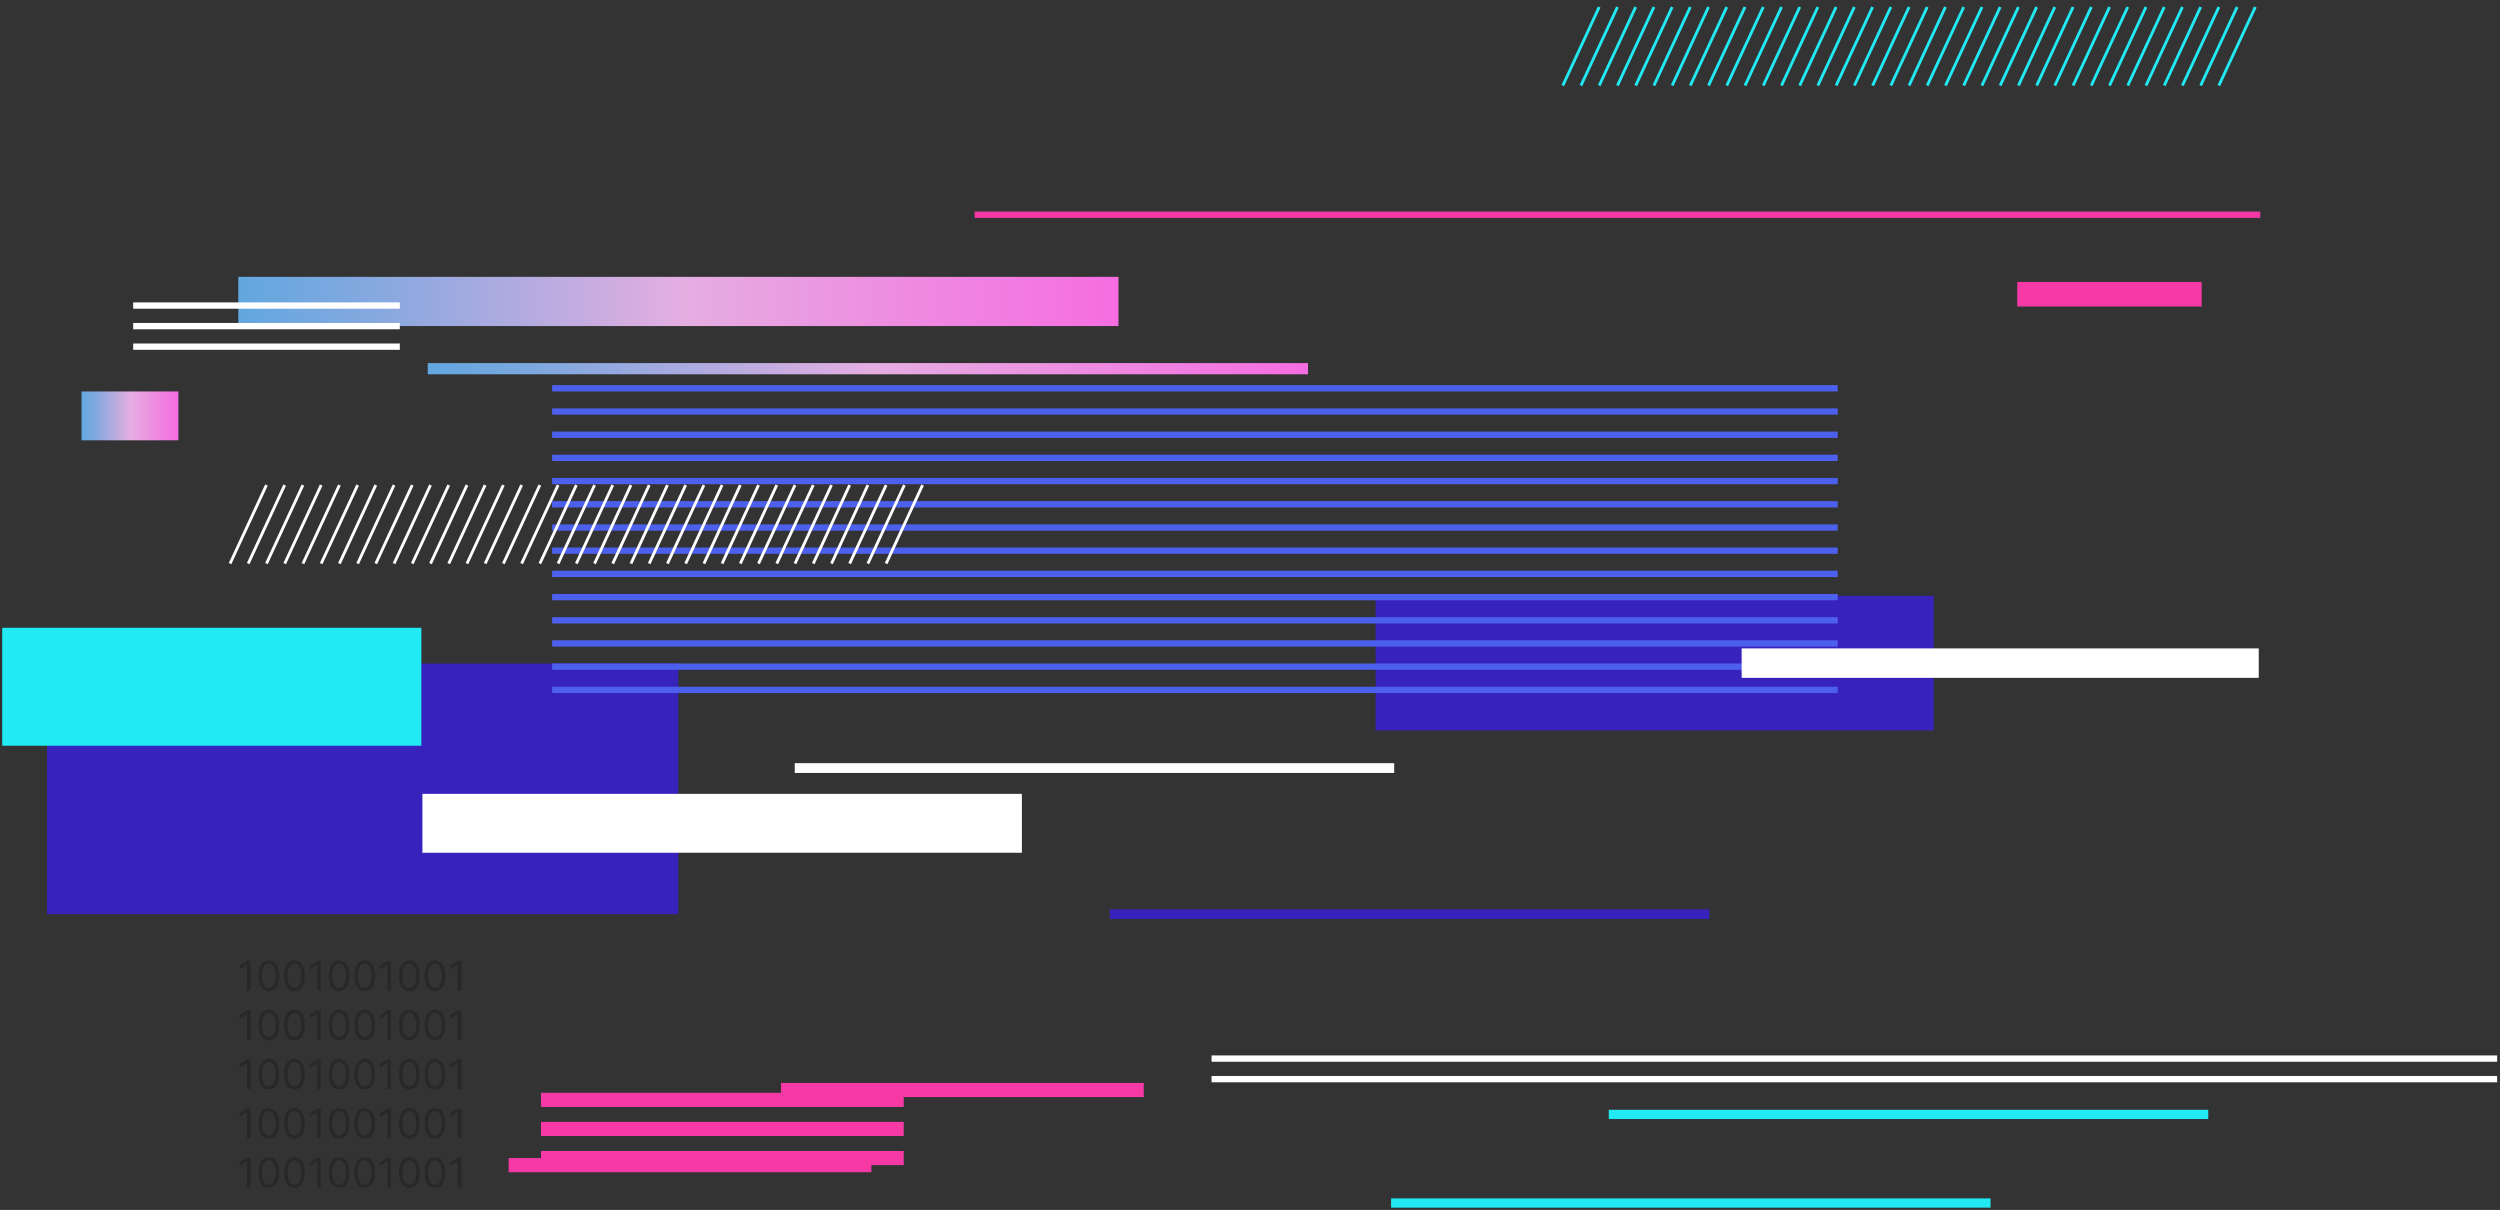 <?xml version="1.0" encoding="UTF-8"?> <svg xmlns="http://www.w3.org/2000/svg" width="281" height="136" viewBox="0 0 281 136" fill="none"><rect x="0" y="0" width="281" height="136" fill="#333333" stroke="none"/><path d="M247.468 31.689H226.738V34.45H247.468V31.689Z" fill="#F739A6"></path><path d="M223.739 134.699H156.359V135.739H223.739V134.699Z" fill="#21EAF4"></path><path d="M248.208 124.74H180.828V125.78H248.208V124.74Z" fill="#21EAF4"></path><path d="M217.351 66.971H154.621V82.101H217.351V66.971Z" fill="#3822BC"></path><path d="M76.241 74.58H5.281V102.75H76.241V74.58Z" fill="#3822BC"></path><path d="M254.051 23.779H109.551V24.489H254.051V23.779Z" fill="#F739A6"></path><path d="M206.559 43.289H62.059V43.999H206.559V43.289Z" fill="#4C60ED"></path><path d="M206.559 45.898H62.059V46.608H206.559V45.898Z" fill="#4C60ED"></path><path d="M206.559 48.51H62.059V49.22H206.559V48.51Z" fill="#4C60ED"></path><path d="M206.559 51.109H62.059V51.819H206.559V51.109Z" fill="#4C60ED"></path><path d="M206.559 53.719H62.059V54.429H206.559V53.719Z" fill="#4C60ED"></path><path d="M206.559 56.328H62.059V57.038H206.559V56.328Z" fill="#4C60ED"></path><path d="M206.559 58.94H62.059V59.65H206.559V58.94Z" fill="#4C60ED"></path><path d="M206.559 61.539H62.059V62.249H206.559V61.539Z" fill="#4C60ED"></path><path d="M206.559 64.148H62.059V64.858H206.559V64.148Z" fill="#4C60ED"></path><path d="M206.559 66.76H62.059V67.47H206.559V66.76Z" fill="#4C60ED"></path><path d="M206.559 69.369H62.059V70.079H206.559V69.369Z" fill="#4C60ED"></path><path d="M206.559 71.969H62.059V72.679H206.559V71.969Z" fill="#4C60ED"></path><path d="M206.559 74.578H62.059V75.288H206.559V74.578Z" fill="#4C60ED"></path><path d="M206.559 77.189H62.059V77.9H206.559V77.189Z" fill="#4C60ED"></path><path d="M280.68 118.631H136.18V119.341H280.68V118.631Z" fill="white"></path><path d="M280.68 120.939H136.18V121.649H280.68V120.939Z" fill="white"></path><path d="M29.949 54.52L25.859 63.349" stroke="white" stroke-width="0.322" stroke-miterlimit="10"></path><path d="M31.998 54.52L27.898 63.349" stroke="white" stroke-width="0.322" stroke-miterlimit="10"></path><path d="M34.049 54.52L29.949 63.349" stroke="white" stroke-width="0.322" stroke-miterlimit="10"></path><path d="M36.1 54.52L32 63.349" stroke="white" stroke-width="0.322" stroke-miterlimit="10"></path><path d="M38.151 54.52L34.051 63.349" stroke="white" stroke-width="0.322" stroke-miterlimit="10"></path><path d="M40.198 54.52L36.098 63.349" stroke="white" stroke-width="0.322" stroke-miterlimit="10"></path><path d="M42.238 54.52L38.148 63.349" stroke="white" stroke-width="0.322" stroke-miterlimit="10"></path><path d="M44.289 54.52L40.199 63.349" stroke="white" stroke-width="0.322" stroke-miterlimit="10"></path><path d="M46.338 54.52L42.238 63.349" stroke="white" stroke-width="0.322" stroke-miterlimit="10"></path><path d="M48.389 54.52L44.289 63.349" stroke="white" stroke-width="0.322" stroke-miterlimit="10"></path><path d="M50.44 54.52L46.34 63.349" stroke="white" stroke-width="0.322" stroke-miterlimit="10"></path><path d="M52.491 54.52L48.391 63.349" stroke="white" stroke-width="0.322" stroke-miterlimit="10"></path><path d="M54.528 54.52L50.438 63.349" stroke="white" stroke-width="0.322" stroke-miterlimit="10"></path><path d="M56.578 54.52L52.488 63.349" stroke="white" stroke-width="0.322" stroke-miterlimit="10"></path><path d="M58.631 54.52L54.531 63.349" stroke="white" stroke-width="0.322" stroke-miterlimit="10"></path><path d="M60.678 54.52L56.578 63.349" stroke="white" stroke-width="0.322" stroke-miterlimit="10"></path><path d="M62.729 54.52L58.629 63.349" stroke="white" stroke-width="0.322" stroke-miterlimit="10"></path><path d="M64.78 54.52L60.68 63.349" stroke="white" stroke-width="0.322" stroke-miterlimit="10"></path><path d="M66.83 54.52L62.73 63.349" stroke="white" stroke-width="0.322" stroke-miterlimit="10"></path><path d="M68.871 54.52L64.781 63.349" stroke="white" stroke-width="0.322" stroke-miterlimit="10"></path><path d="M70.918 54.52L66.828 63.349" stroke="white" stroke-width="0.322" stroke-miterlimit="10"></path><path d="M72.971 54.52L68.871 63.349" stroke="white" stroke-width="0.322" stroke-miterlimit="10"></path><path d="M75.018 54.52L70.918 63.349" stroke="white" stroke-width="0.322" stroke-miterlimit="10"></path><path d="M77.069 54.52L72.969 63.349" stroke="white" stroke-width="0.322" stroke-miterlimit="10"></path><path d="M79.12 54.52L75.019 63.349" stroke="white" stroke-width="0.322" stroke-miterlimit="10"></path><path d="M81.16 54.52L77.07 63.349" stroke="white" stroke-width="0.322" stroke-miterlimit="10"></path><path d="M83.211 54.52L79.121 63.349" stroke="white" stroke-width="0.322" stroke-miterlimit="10"></path><path d="M85.26 54.52L81.16 63.349" stroke="white" stroke-width="0.322" stroke-miterlimit="10"></path><path d="M87.311 54.52L83.211 63.349" stroke="white" stroke-width="0.322" stroke-miterlimit="10"></path><path d="M89.358 54.52L85.258 63.349" stroke="white" stroke-width="0.322" stroke-miterlimit="10"></path><path d="M91.409 54.52L87.309 63.349" stroke="white" stroke-width="0.322" stroke-miterlimit="10"></path><path d="M93.459 54.52L89.359 63.349" stroke="white" stroke-width="0.322" stroke-miterlimit="10"></path><path d="M95.5 54.52L91.41 63.349" stroke="white" stroke-width="0.322" stroke-miterlimit="10"></path><path d="M97.551 54.52L93.461 63.349" stroke="white" stroke-width="0.322" stroke-miterlimit="10"></path><path d="M99.6 54.52L95.5 63.349" stroke="white" stroke-width="0.322" stroke-miterlimit="10"></path><path d="M101.651 54.52L97.551 63.349" stroke="white" stroke-width="0.322" stroke-miterlimit="10"></path><path d="M103.698 54.52L99.598 63.349" stroke="white" stroke-width="0.322" stroke-miterlimit="10"></path><path d="M179.75 0.789L175.66 9.619" stroke="#21EAF4" stroke-width="0.322" stroke-miterlimit="10"></path><path d="M181.799 0.789L177.699 9.619" stroke="#21EAF4" stroke-width="0.322" stroke-miterlimit="10"></path><path d="M183.85 0.789L179.75 9.619" stroke="#21EAF4" stroke-width="0.322" stroke-miterlimit="10"></path><path d="M185.901 0.789L181.801 9.619" stroke="#21EAF4" stroke-width="0.322" stroke-miterlimit="10"></path><path d="M187.952 0.789L183.852 9.619" stroke="#21EAF4" stroke-width="0.322" stroke-miterlimit="10"></path><path d="M189.988 0.789L185.898 9.619" stroke="#21EAF4" stroke-width="0.322" stroke-miterlimit="10"></path><path d="M192.039 0.789L187.949 9.619" stroke="#21EAF4" stroke-width="0.322" stroke-miterlimit="10"></path><path d="M194.088 0.789L189.988 9.619" stroke="#21EAF4" stroke-width="0.322" stroke-miterlimit="10"></path><path d="M196.139 0.789L192.039 9.619" stroke="#21EAF4" stroke-width="0.322" stroke-miterlimit="10"></path><path d="M198.19 0.789L194.09 9.619" stroke="#21EAF4" stroke-width="0.322" stroke-miterlimit="10"></path><path d="M200.241 0.789L196.141 9.619" stroke="#21EAF4" stroke-width="0.322" stroke-miterlimit="10"></path><path d="M202.292 0.789L198.191 9.619" stroke="#21EAF4" stroke-width="0.322" stroke-miterlimit="10"></path><path d="M204.328 0.789L200.238 9.619" stroke="#21EAF4" stroke-width="0.322" stroke-miterlimit="10"></path><path d="M206.379 0.789L202.289 9.619" stroke="#21EAF4" stroke-width="0.322" stroke-miterlimit="10"></path><path d="M208.428 0.789L204.328 9.619" stroke="#21EAF4" stroke-width="0.322" stroke-miterlimit="10"></path><path d="M210.479 0.789L206.379 9.619" stroke="#21EAF4" stroke-width="0.322" stroke-miterlimit="10"></path><path d="M212.53 0.789L208.43 9.619" stroke="#21EAF4" stroke-width="0.322" stroke-miterlimit="10"></path><path d="M214.58 0.789L210.48 9.619" stroke="#21EAF4" stroke-width="0.322" stroke-miterlimit="10"></path><path d="M216.621 0.789L212.531 9.619" stroke="#21EAF4" stroke-width="0.322" stroke-miterlimit="10"></path><path d="M218.668 0.789L214.578 9.619" stroke="#21EAF4" stroke-width="0.322" stroke-miterlimit="10"></path><path d="M220.721 0.789L216.621 9.619" stroke="#21EAF4" stroke-width="0.322" stroke-miterlimit="10"></path><path d="M222.772 0.789L218.672 9.619" stroke="#21EAF4" stroke-width="0.322" stroke-miterlimit="10"></path><path d="M224.819 0.789L220.719 9.619" stroke="#21EAF4" stroke-width="0.322" stroke-miterlimit="10"></path><path d="M226.87 0.789L222.77 9.619" stroke="#21EAF4" stroke-width="0.322" stroke-miterlimit="10"></path><path d="M228.92 0.789L224.82 9.619" stroke="#21EAF4" stroke-width="0.322" stroke-miterlimit="10"></path><path d="M230.961 0.789L226.871 9.619" stroke="#21EAF4" stroke-width="0.322" stroke-miterlimit="10"></path><path d="M233.012 0.789L228.922 9.619" stroke="#21EAF4" stroke-width="0.322" stroke-miterlimit="10"></path><path d="M235.061 0.789L230.961 9.619" stroke="#21EAF4" stroke-width="0.322" stroke-miterlimit="10"></path><path d="M237.112 0.789L233.012 9.619" stroke="#21EAF4" stroke-width="0.322" stroke-miterlimit="10"></path><path d="M239.159 0.789L235.059 9.619" stroke="#21EAF4" stroke-width="0.322" stroke-miterlimit="10"></path><path d="M241.209 0.789L237.109 9.619" stroke="#21EAF4" stroke-width="0.322" stroke-miterlimit="10"></path><path d="M243.26 0.789L239.16 9.619" stroke="#21EAF4" stroke-width="0.322" stroke-miterlimit="10"></path><path d="M245.301 0.789L241.211 9.619" stroke="#21EAF4" stroke-width="0.322" stroke-miterlimit="10"></path><path d="M247.352 0.789L243.262 9.619" stroke="#21EAF4" stroke-width="0.322" stroke-miterlimit="10"></path><path d="M249.401 0.789L245.301 9.619" stroke="#21EAF4" stroke-width="0.322" stroke-miterlimit="10"></path><path d="M251.452 0.789L247.352 9.619" stroke="#21EAF4" stroke-width="0.322" stroke-miterlimit="10"></path><path d="M253.498 0.789L249.398 9.619" stroke="#21EAF4" stroke-width="0.322" stroke-miterlimit="10"></path><path d="M47.36 70.561H0.25V83.821H47.36V70.561Z" fill="#21EAF4"></path><path d="M253.882 72.881H195.762V76.191H253.882V72.881Z" fill="white"></path><path d="M101.578 122.83H60.809V124.42H101.578V122.83Z" fill="#F739A6"></path><path d="M28.161 108.008V111.357H27.755V108.433H27.736L26.918 108.976V108.564L27.755 108.008H28.161ZM30.217 111.403C29.97 111.403 29.76 111.336 29.587 111.202C29.414 111.067 29.281 110.871 29.19 110.615C29.098 110.358 29.052 110.047 29.052 109.683C29.052 109.321 29.098 109.012 29.19 108.755C29.282 108.498 29.415 108.302 29.589 108.167C29.763 108.03 29.972 107.962 30.217 107.962C30.461 107.962 30.67 108.03 30.843 108.167C31.017 108.302 31.15 108.498 31.242 108.755C31.335 109.012 31.381 109.321 31.381 109.683C31.381 110.047 31.335 110.358 31.244 110.615C31.152 110.871 31.02 111.067 30.846 111.202C30.673 111.336 30.463 111.403 30.217 111.403ZM30.217 111.043C30.461 111.043 30.651 110.926 30.786 110.69C30.921 110.455 30.988 110.119 30.988 109.683C30.988 109.393 30.957 109.146 30.895 108.942C30.834 108.738 30.746 108.583 30.63 108.476C30.516 108.369 30.378 108.316 30.217 108.316C29.975 108.316 29.785 108.435 29.649 108.674C29.513 108.911 29.445 109.248 29.445 109.683C29.445 109.973 29.475 110.219 29.536 110.422C29.597 110.625 29.685 110.779 29.8 110.885C29.915 110.991 30.054 111.043 30.217 111.043ZM33.095 111.403C32.849 111.403 32.639 111.336 32.465 111.202C32.292 111.067 32.16 110.871 32.068 110.615C31.976 110.358 31.93 110.047 31.93 109.683C31.93 109.321 31.976 109.012 32.068 108.755C32.161 108.498 32.294 108.302 32.467 108.167C32.641 108.03 32.851 107.962 33.095 107.962C33.339 107.962 33.548 108.03 33.721 108.167C33.896 108.302 34.029 108.498 34.12 108.755C34.213 109.012 34.259 109.321 34.259 109.683C34.259 110.047 34.214 110.358 34.122 110.615C34.03 110.871 33.898 111.067 33.725 111.202C33.551 111.336 33.341 111.403 33.095 111.403ZM33.095 111.043C33.339 111.043 33.529 110.926 33.664 110.69C33.799 110.455 33.867 110.119 33.867 109.683C33.867 109.393 33.836 109.146 33.774 108.942C33.713 108.738 33.624 108.583 33.509 108.476C33.394 108.369 33.256 108.316 33.095 108.316C32.853 108.316 32.664 108.435 32.527 108.674C32.391 108.911 32.323 109.248 32.323 109.683C32.323 109.973 32.353 110.219 32.415 110.422C32.476 110.625 32.563 110.779 32.678 110.885C32.794 110.991 32.932 111.043 33.095 111.043ZM36.058 108.008V111.357H35.653V108.433H35.633L34.815 108.976V108.564L35.653 108.008H36.058ZM38.114 111.403C37.868 111.403 37.658 111.336 37.484 111.202C37.311 111.067 37.178 110.871 37.087 110.615C36.995 110.358 36.95 110.047 36.95 109.683C36.95 109.321 36.995 109.012 37.087 108.755C37.18 108.498 37.313 108.302 37.486 108.167C37.66 108.03 37.87 107.962 38.114 107.962C38.358 107.962 38.567 108.03 38.74 108.167C38.915 108.302 39.048 108.498 39.139 108.755C39.232 109.012 39.278 109.321 39.278 109.683C39.278 110.047 39.233 110.358 39.141 110.615C39.049 110.871 38.917 111.067 38.744 111.202C38.57 111.336 38.36 111.403 38.114 111.403ZM38.114 111.043C38.358 111.043 38.548 110.926 38.683 110.69C38.818 110.455 38.886 110.119 38.886 109.683C38.886 109.393 38.855 109.146 38.793 108.942C38.732 108.738 38.643 108.583 38.528 108.476C38.413 108.369 38.275 108.316 38.114 108.316C37.872 108.316 37.683 108.435 37.547 108.674C37.41 108.911 37.342 109.248 37.342 109.683C37.342 109.973 37.373 110.219 37.434 110.422C37.495 110.625 37.583 110.779 37.697 110.885C37.812 110.991 37.952 111.043 38.114 111.043ZM40.992 111.403C40.746 111.403 40.536 111.336 40.363 111.202C40.189 111.067 40.057 110.871 39.965 110.615C39.874 110.358 39.828 110.047 39.828 109.683C39.828 109.321 39.874 109.012 39.965 108.755C40.058 108.498 40.191 108.302 40.364 108.167C40.539 108.03 40.748 107.962 40.992 107.962C41.236 107.962 41.445 108.03 41.619 108.167C41.793 108.302 41.926 108.498 42.018 108.755C42.11 109.012 42.157 109.321 42.157 109.683C42.157 110.047 42.111 110.358 42.019 110.615C41.928 110.871 41.795 111.067 41.622 111.202C41.449 111.336 41.239 111.403 40.992 111.403ZM40.992 111.043C41.236 111.043 41.426 110.926 41.561 110.69C41.697 110.455 41.764 110.119 41.764 109.683C41.764 109.393 41.733 109.146 41.671 108.942C41.61 108.738 41.522 108.583 41.406 108.476C41.292 108.369 41.154 108.316 40.992 108.316C40.75 108.316 40.561 108.435 40.425 108.674C40.288 108.911 40.22 109.248 40.22 109.683C40.22 109.973 40.251 110.219 40.312 110.422C40.373 110.625 40.461 110.779 40.575 110.885C40.691 110.991 40.83 111.043 40.992 111.043ZM43.956 108.008V111.357H43.55V108.433H43.531L42.713 108.976V108.564L43.55 108.008H43.956ZM46.011 111.403C45.765 111.403 45.555 111.336 45.382 111.202C45.208 111.067 45.076 110.871 44.984 110.615C44.893 110.358 44.847 110.047 44.847 109.683C44.847 109.321 44.893 109.012 44.984 108.755C45.077 108.498 45.21 108.302 45.383 108.167C45.558 108.03 45.767 107.962 46.011 107.962C46.256 107.962 46.464 108.03 46.638 108.167C46.812 108.302 46.945 108.498 47.037 108.755C47.129 109.012 47.176 109.321 47.176 109.683C47.176 110.047 47.13 110.358 47.038 110.615C46.947 110.871 46.814 111.067 46.641 111.202C46.468 111.336 46.258 111.403 46.011 111.403ZM46.011 111.043C46.256 111.043 46.445 110.926 46.581 110.69C46.716 110.455 46.783 110.119 46.783 109.683C46.783 109.393 46.752 109.146 46.69 108.942C46.629 108.738 46.541 108.583 46.425 108.476C46.311 108.369 46.173 108.316 46.011 108.316C45.769 108.316 45.58 108.435 45.444 108.674C45.308 108.911 45.239 109.248 45.239 109.683C45.239 109.973 45.27 110.219 45.331 110.422C45.392 110.625 45.48 110.779 45.594 110.885C45.71 110.991 45.849 111.043 46.011 111.043ZM48.89 111.403C48.643 111.403 48.433 111.336 48.26 111.202C48.087 111.067 47.954 110.871 47.863 110.615C47.771 110.358 47.725 110.047 47.725 109.683C47.725 109.321 47.771 109.012 47.863 108.755C47.955 108.498 48.088 108.302 48.262 108.167C48.436 108.03 48.645 107.962 48.89 107.962C49.134 107.962 49.343 108.03 49.516 108.167C49.691 108.302 49.824 108.498 49.915 108.755C50.008 109.012 50.054 109.321 50.054 109.683C50.054 110.047 50.008 110.358 49.917 110.615C49.825 110.871 49.693 111.067 49.519 111.202C49.346 111.336 49.136 111.403 48.89 111.403ZM48.89 111.043C49.134 111.043 49.324 110.926 49.459 110.69C49.594 110.455 49.662 110.119 49.662 109.683C49.662 109.393 49.63 109.146 49.568 108.942C49.507 108.738 49.419 108.583 49.303 108.476C49.189 108.369 49.051 108.316 48.89 108.316C48.648 108.316 48.459 108.435 48.322 108.674C48.186 108.911 48.118 109.248 48.118 109.683C48.118 109.973 48.148 110.219 48.209 110.422C48.27 110.625 48.358 110.779 48.473 110.885C48.588 110.991 48.727 111.043 48.89 111.043ZM51.853 108.008V111.357H51.447V108.433H51.428L50.61 108.976V108.564L51.447 108.008H51.853Z" fill="#282828"></path><path d="M28.161 113.537V116.887H27.755V113.963H27.736L26.918 114.506V114.093L27.755 113.537H28.161ZM30.217 116.933C29.97 116.933 29.76 116.865 29.587 116.731C29.414 116.596 29.281 116.4 29.19 116.144C29.098 115.887 29.052 115.576 29.052 115.212C29.052 114.85 29.098 114.541 29.19 114.285C29.282 114.027 29.415 113.831 29.589 113.696C29.763 113.56 29.972 113.492 30.217 113.492C30.461 113.492 30.67 113.56 30.843 113.696C31.017 113.831 31.15 114.027 31.242 114.285C31.335 114.541 31.381 114.85 31.381 115.212C31.381 115.576 31.335 115.887 31.244 116.144C31.152 116.4 31.02 116.596 30.846 116.731C30.673 116.865 30.463 116.933 30.217 116.933ZM30.217 116.573C30.461 116.573 30.651 116.455 30.786 116.219C30.921 115.984 30.988 115.648 30.988 115.212C30.988 114.922 30.957 114.675 30.895 114.471C30.834 114.267 30.746 114.112 30.63 114.005C30.516 113.898 30.378 113.845 30.217 113.845C29.975 113.845 29.785 113.964 29.649 114.203C29.513 114.441 29.445 114.777 29.445 115.212C29.445 115.502 29.475 115.748 29.536 115.951C29.597 116.154 29.685 116.308 29.8 116.414C29.915 116.52 30.054 116.573 30.217 116.573ZM33.095 116.933C32.849 116.933 32.639 116.865 32.465 116.731C32.292 116.596 32.16 116.4 32.068 116.144C31.976 115.887 31.93 115.576 31.93 115.212C31.93 114.85 31.976 114.541 32.068 114.285C32.161 114.027 32.294 113.831 32.467 113.696C32.641 113.56 32.851 113.492 33.095 113.492C33.339 113.492 33.548 113.56 33.721 113.696C33.896 113.831 34.029 114.027 34.12 114.285C34.213 114.541 34.259 114.85 34.259 115.212C34.259 115.576 34.214 115.887 34.122 116.144C34.03 116.4 33.898 116.596 33.725 116.731C33.551 116.865 33.341 116.933 33.095 116.933ZM33.095 116.573C33.339 116.573 33.529 116.455 33.664 116.219C33.799 115.984 33.867 115.648 33.867 115.212C33.867 114.922 33.836 114.675 33.774 114.471C33.713 114.267 33.624 114.112 33.509 114.005C33.394 113.898 33.256 113.845 33.095 113.845C32.853 113.845 32.664 113.964 32.527 114.203C32.391 114.441 32.323 114.777 32.323 115.212C32.323 115.502 32.353 115.748 32.415 115.951C32.476 116.154 32.563 116.308 32.678 116.414C32.794 116.52 32.932 116.573 33.095 116.573ZM36.058 113.537V116.887H35.653V113.963H35.633L34.815 114.506V114.093L35.653 113.537H36.058ZM38.114 116.933C37.868 116.933 37.658 116.865 37.484 116.731C37.311 116.596 37.178 116.4 37.087 116.144C36.995 115.887 36.95 115.576 36.95 115.212C36.95 114.85 36.995 114.541 37.087 114.285C37.18 114.027 37.313 113.831 37.486 113.696C37.66 113.56 37.87 113.492 38.114 113.492C38.358 113.492 38.567 113.56 38.74 113.696C38.915 113.831 39.048 114.027 39.139 114.285C39.232 114.541 39.278 114.85 39.278 115.212C39.278 115.576 39.233 115.887 39.141 116.144C39.049 116.4 38.917 116.596 38.744 116.731C38.57 116.865 38.36 116.933 38.114 116.933ZM38.114 116.573C38.358 116.573 38.548 116.455 38.683 116.219C38.818 115.984 38.886 115.648 38.886 115.212C38.886 114.922 38.855 114.675 38.793 114.471C38.732 114.267 38.643 114.112 38.528 114.005C38.413 113.898 38.275 113.845 38.114 113.845C37.872 113.845 37.683 113.964 37.547 114.203C37.41 114.441 37.342 114.777 37.342 115.212C37.342 115.502 37.373 115.748 37.434 115.951C37.495 116.154 37.583 116.308 37.697 116.414C37.812 116.52 37.952 116.573 38.114 116.573ZM40.992 116.933C40.746 116.933 40.536 116.865 40.363 116.731C40.189 116.596 40.057 116.4 39.965 116.144C39.874 115.887 39.828 115.576 39.828 115.212C39.828 114.85 39.874 114.541 39.965 114.285C40.058 114.027 40.191 113.831 40.364 113.696C40.539 113.56 40.748 113.492 40.992 113.492C41.236 113.492 41.445 113.56 41.619 113.696C41.793 113.831 41.926 114.027 42.018 114.285C42.11 114.541 42.157 114.85 42.157 115.212C42.157 115.576 42.111 115.887 42.019 116.144C41.928 116.4 41.795 116.596 41.622 116.731C41.449 116.865 41.239 116.933 40.992 116.933ZM40.992 116.573C41.236 116.573 41.426 116.455 41.561 116.219C41.697 115.984 41.764 115.648 41.764 115.212C41.764 114.922 41.733 114.675 41.671 114.471C41.61 114.267 41.522 114.112 41.406 114.005C41.292 113.898 41.154 113.845 40.992 113.845C40.75 113.845 40.561 113.964 40.425 114.203C40.288 114.441 40.22 114.777 40.22 115.212C40.22 115.502 40.251 115.748 40.312 115.951C40.373 116.154 40.461 116.308 40.575 116.414C40.691 116.52 40.83 116.573 40.992 116.573ZM43.956 113.537V116.887H43.55V113.963H43.531L42.713 114.506V114.093L43.55 113.537H43.956ZM46.011 116.933C45.765 116.933 45.555 116.865 45.382 116.731C45.208 116.596 45.076 116.4 44.984 116.144C44.893 115.887 44.847 115.576 44.847 115.212C44.847 114.85 44.893 114.541 44.984 114.285C45.077 114.027 45.21 113.831 45.383 113.696C45.558 113.56 45.767 113.492 46.011 113.492C46.256 113.492 46.464 113.56 46.638 113.696C46.812 113.831 46.945 114.027 47.037 114.285C47.129 114.541 47.176 114.85 47.176 115.212C47.176 115.576 47.13 115.887 47.038 116.144C46.947 116.4 46.814 116.596 46.641 116.731C46.468 116.865 46.258 116.933 46.011 116.933ZM46.011 116.573C46.256 116.573 46.445 116.455 46.581 116.219C46.716 115.984 46.783 115.648 46.783 115.212C46.783 114.922 46.752 114.675 46.69 114.471C46.629 114.267 46.541 114.112 46.425 114.005C46.311 113.898 46.173 113.845 46.011 113.845C45.769 113.845 45.58 113.964 45.444 114.203C45.308 114.441 45.239 114.777 45.239 115.212C45.239 115.502 45.27 115.748 45.331 115.951C45.392 116.154 45.48 116.308 45.594 116.414C45.71 116.52 45.849 116.573 46.011 116.573ZM48.89 116.933C48.643 116.933 48.433 116.865 48.26 116.731C48.087 116.596 47.954 116.4 47.863 116.144C47.771 115.887 47.725 115.576 47.725 115.212C47.725 114.85 47.771 114.541 47.863 114.285C47.955 114.027 48.088 113.831 48.262 113.696C48.436 113.56 48.645 113.492 48.89 113.492C49.134 113.492 49.343 113.56 49.516 113.696C49.691 113.831 49.824 114.027 49.915 114.285C50.008 114.541 50.054 114.85 50.054 115.212C50.054 115.576 50.008 115.887 49.917 116.144C49.825 116.4 49.693 116.596 49.519 116.731C49.346 116.865 49.136 116.933 48.89 116.933ZM48.89 116.573C49.134 116.573 49.324 116.455 49.459 116.219C49.594 115.984 49.662 115.648 49.662 115.212C49.662 114.922 49.63 114.675 49.568 114.471C49.507 114.267 49.419 114.112 49.303 114.005C49.189 113.898 49.051 113.845 48.89 113.845C48.648 113.845 48.459 113.964 48.322 114.203C48.186 114.441 48.118 114.777 48.118 115.212C48.118 115.502 48.148 115.748 48.209 115.951C48.27 116.154 48.358 116.308 48.473 116.414C48.588 116.52 48.727 116.573 48.89 116.573ZM51.853 113.537V116.887H51.447V113.963H51.428L50.61 114.506V114.093L51.447 113.537H51.853Z" fill="#282828"></path><path d="M28.161 119.059V122.408H27.755V119.484H27.736L26.918 120.027V119.615L27.755 119.059H28.161ZM30.217 122.454C29.97 122.454 29.76 122.387 29.587 122.253C29.414 122.118 29.281 121.922 29.19 121.666C29.098 121.408 29.052 121.098 29.052 120.734C29.052 120.372 29.098 120.062 29.19 119.806C29.282 119.549 29.415 119.353 29.589 119.218C29.763 119.081 29.972 119.013 30.217 119.013C30.461 119.013 30.67 119.081 30.843 119.218C31.017 119.353 31.15 119.549 31.242 119.806C31.335 120.062 31.381 120.372 31.381 120.734C31.381 121.098 31.335 121.408 31.244 121.666C31.152 121.922 31.02 122.118 30.846 122.253C30.673 122.387 30.463 122.454 30.217 122.454ZM30.217 122.094C30.461 122.094 30.651 121.976 30.786 121.741C30.921 121.505 30.988 121.17 30.988 120.734C30.988 120.444 30.957 120.197 30.895 119.993C30.834 119.789 30.746 119.633 30.63 119.527C30.516 119.42 30.378 119.366 30.217 119.366C29.975 119.366 29.785 119.486 29.649 119.725C29.513 119.962 29.445 120.299 29.445 120.734C29.445 121.024 29.475 121.27 29.536 121.473C29.597 121.676 29.685 121.83 29.8 121.936C29.915 122.041 30.054 122.094 30.217 122.094ZM33.095 122.454C32.849 122.454 32.639 122.387 32.465 122.253C32.292 122.118 32.16 121.922 32.068 121.666C31.976 121.408 31.93 121.098 31.93 120.734C31.93 120.372 31.976 120.062 32.068 119.806C32.161 119.549 32.294 119.353 32.467 119.218C32.641 119.081 32.851 119.013 33.095 119.013C33.339 119.013 33.548 119.081 33.721 119.218C33.896 119.353 34.029 119.549 34.12 119.806C34.213 120.062 34.259 120.372 34.259 120.734C34.259 121.098 34.214 121.408 34.122 121.666C34.03 121.922 33.898 122.118 33.725 122.253C33.551 122.387 33.341 122.454 33.095 122.454ZM33.095 122.094C33.339 122.094 33.529 121.976 33.664 121.741C33.799 121.505 33.867 121.17 33.867 120.734C33.867 120.444 33.836 120.197 33.774 119.993C33.713 119.789 33.624 119.633 33.509 119.527C33.394 119.42 33.256 119.366 33.095 119.366C32.853 119.366 32.664 119.486 32.527 119.725C32.391 119.962 32.323 120.299 32.323 120.734C32.323 121.024 32.353 121.27 32.415 121.473C32.476 121.676 32.563 121.83 32.678 121.936C32.794 122.041 32.932 122.094 33.095 122.094ZM36.058 119.059V122.408H35.653V119.484H35.633L34.815 120.027V119.615L35.653 119.059H36.058ZM38.114 122.454C37.868 122.454 37.658 122.387 37.484 122.253C37.311 122.118 37.178 121.922 37.087 121.666C36.995 121.408 36.95 121.098 36.95 120.734C36.95 120.372 36.995 120.062 37.087 119.806C37.18 119.549 37.313 119.353 37.486 119.218C37.66 119.081 37.87 119.013 38.114 119.013C38.358 119.013 38.567 119.081 38.74 119.218C38.915 119.353 39.048 119.549 39.139 119.806C39.232 120.062 39.278 120.372 39.278 120.734C39.278 121.098 39.233 121.408 39.141 121.666C39.049 121.922 38.917 122.118 38.744 122.253C38.57 122.387 38.36 122.454 38.114 122.454ZM38.114 122.094C38.358 122.094 38.548 121.976 38.683 121.741C38.818 121.505 38.886 121.17 38.886 120.734C38.886 120.444 38.855 120.197 38.793 119.993C38.732 119.789 38.643 119.633 38.528 119.527C38.413 119.42 38.275 119.366 38.114 119.366C37.872 119.366 37.683 119.486 37.547 119.725C37.41 119.962 37.342 120.299 37.342 120.734C37.342 121.024 37.373 121.27 37.434 121.473C37.495 121.676 37.583 121.83 37.697 121.936C37.812 122.041 37.952 122.094 38.114 122.094ZM40.992 122.454C40.746 122.454 40.536 122.387 40.363 122.253C40.189 122.118 40.057 121.922 39.965 121.666C39.874 121.408 39.828 121.098 39.828 120.734C39.828 120.372 39.874 120.062 39.965 119.806C40.058 119.549 40.191 119.353 40.364 119.218C40.539 119.081 40.748 119.013 40.992 119.013C41.236 119.013 41.445 119.081 41.619 119.218C41.793 119.353 41.926 119.549 42.018 119.806C42.11 120.062 42.157 120.372 42.157 120.734C42.157 121.098 42.111 121.408 42.019 121.666C41.928 121.922 41.795 122.118 41.622 122.253C41.449 122.387 41.239 122.454 40.992 122.454ZM40.992 122.094C41.236 122.094 41.426 121.976 41.561 121.741C41.697 121.505 41.764 121.17 41.764 120.734C41.764 120.444 41.733 120.197 41.671 119.993C41.61 119.789 41.522 119.633 41.406 119.527C41.292 119.42 41.154 119.366 40.992 119.366C40.75 119.366 40.561 119.486 40.425 119.725C40.288 119.962 40.22 120.299 40.22 120.734C40.22 121.024 40.251 121.27 40.312 121.473C40.373 121.676 40.461 121.83 40.575 121.936C40.691 122.041 40.83 122.094 40.992 122.094ZM43.956 119.059V122.408H43.55V119.484H43.531L42.713 120.027V119.615L43.55 119.059H43.956ZM46.011 122.454C45.765 122.454 45.555 122.387 45.382 122.253C45.208 122.118 45.076 121.922 44.984 121.666C44.893 121.408 44.847 121.098 44.847 120.734C44.847 120.372 44.893 120.062 44.984 119.806C45.077 119.549 45.21 119.353 45.383 119.218C45.558 119.081 45.767 119.013 46.011 119.013C46.256 119.013 46.464 119.081 46.638 119.218C46.812 119.353 46.945 119.549 47.037 119.806C47.129 120.062 47.176 120.372 47.176 120.734C47.176 121.098 47.13 121.408 47.038 121.666C46.947 121.922 46.814 122.118 46.641 122.253C46.468 122.387 46.258 122.454 46.011 122.454ZM46.011 122.094C46.256 122.094 46.445 121.976 46.581 121.741C46.716 121.505 46.783 121.17 46.783 120.734C46.783 120.444 46.752 120.197 46.69 119.993C46.629 119.789 46.541 119.633 46.425 119.527C46.311 119.42 46.173 119.366 46.011 119.366C45.769 119.366 45.58 119.486 45.444 119.725C45.308 119.962 45.239 120.299 45.239 120.734C45.239 121.024 45.27 121.27 45.331 121.473C45.392 121.676 45.48 121.83 45.594 121.936C45.71 122.041 45.849 122.094 46.011 122.094ZM48.89 122.454C48.643 122.454 48.433 122.387 48.26 122.253C48.087 122.118 47.954 121.922 47.863 121.666C47.771 121.408 47.725 121.098 47.725 120.734C47.725 120.372 47.771 120.062 47.863 119.806C47.955 119.549 48.088 119.353 48.262 119.218C48.436 119.081 48.645 119.013 48.89 119.013C49.134 119.013 49.343 119.081 49.516 119.218C49.691 119.353 49.824 119.549 49.915 119.806C50.008 120.062 50.054 120.372 50.054 120.734C50.054 121.098 50.008 121.408 49.917 121.666C49.825 121.922 49.693 122.118 49.519 122.253C49.346 122.387 49.136 122.454 48.89 122.454ZM48.89 122.094C49.134 122.094 49.324 121.976 49.459 121.741C49.594 121.505 49.662 121.17 49.662 120.734C49.662 120.444 49.63 120.197 49.568 119.993C49.507 119.789 49.419 119.633 49.303 119.527C49.189 119.42 49.051 119.366 48.89 119.366C48.648 119.366 48.459 119.486 48.322 119.725C48.186 119.962 48.118 120.299 48.118 120.734C48.118 121.024 48.148 121.27 48.209 121.473C48.27 121.676 48.358 121.83 48.473 121.936C48.588 122.041 48.727 122.094 48.89 122.094ZM51.853 119.059V122.408H51.447V119.484H51.428L50.61 120.027V119.615L51.447 119.059H51.853Z" fill="#282828"></path><path d="M28.161 124.588V127.938H27.755V125.013H27.736L26.918 125.556V125.144L27.755 124.588H28.161ZM30.217 127.983C29.97 127.983 29.76 127.916 29.587 127.782C29.414 127.647 29.281 127.451 29.19 127.195C29.098 126.938 29.052 126.627 29.052 126.263C29.052 125.901 29.098 125.592 29.19 125.336C29.282 125.078 29.415 124.882 29.589 124.747C29.763 124.611 29.972 124.542 30.217 124.542C30.461 124.542 30.67 124.611 30.843 124.747C31.017 124.882 31.15 125.078 31.242 125.336C31.335 125.592 31.381 125.901 31.381 126.263C31.381 126.627 31.335 126.938 31.244 127.195C31.152 127.451 31.02 127.647 30.846 127.782C30.673 127.916 30.463 127.983 30.217 127.983ZM30.217 127.624C30.461 127.624 30.651 127.506 30.786 127.27C30.921 127.035 30.988 126.699 30.988 126.263C30.988 125.973 30.957 125.726 30.895 125.522C30.834 125.318 30.746 125.163 30.63 125.056C30.516 124.949 30.378 124.896 30.217 124.896C29.975 124.896 29.785 125.015 29.649 125.254C29.513 125.491 29.445 125.828 29.445 126.263C29.445 126.553 29.475 126.799 29.536 127.002C29.597 127.205 29.685 127.359 29.8 127.465C29.915 127.571 30.054 127.624 30.217 127.624ZM33.095 127.983C32.849 127.983 32.639 127.916 32.465 127.782C32.292 127.647 32.16 127.451 32.068 127.195C31.976 126.938 31.93 126.627 31.93 126.263C31.93 125.901 31.976 125.592 32.068 125.336C32.161 125.078 32.294 124.882 32.467 124.747C32.641 124.611 32.851 124.542 33.095 124.542C33.339 124.542 33.548 124.611 33.721 124.747C33.896 124.882 34.029 125.078 34.12 125.336C34.213 125.592 34.259 125.901 34.259 126.263C34.259 126.627 34.214 126.938 34.122 127.195C34.03 127.451 33.898 127.647 33.725 127.782C33.551 127.916 33.341 127.983 33.095 127.983ZM33.095 127.624C33.339 127.624 33.529 127.506 33.664 127.27C33.799 127.035 33.867 126.699 33.867 126.263C33.867 125.973 33.836 125.726 33.774 125.522C33.713 125.318 33.624 125.163 33.509 125.056C33.394 124.949 33.256 124.896 33.095 124.896C32.853 124.896 32.664 125.015 32.527 125.254C32.391 125.491 32.323 125.828 32.323 126.263C32.323 126.553 32.353 126.799 32.415 127.002C32.476 127.205 32.563 127.359 32.678 127.465C32.794 127.571 32.932 127.624 33.095 127.624ZM36.058 124.588V127.938H35.653V125.013H35.633L34.815 125.556V125.144L35.653 124.588H36.058ZM38.114 127.983C37.868 127.983 37.658 127.916 37.484 127.782C37.311 127.647 37.178 127.451 37.087 127.195C36.995 126.938 36.95 126.627 36.95 126.263C36.95 125.901 36.995 125.592 37.087 125.336C37.18 125.078 37.313 124.882 37.486 124.747C37.66 124.611 37.87 124.542 38.114 124.542C38.358 124.542 38.567 124.611 38.74 124.747C38.915 124.882 39.048 125.078 39.139 125.336C39.232 125.592 39.278 125.901 39.278 126.263C39.278 126.627 39.233 126.938 39.141 127.195C39.049 127.451 38.917 127.647 38.744 127.782C38.57 127.916 38.36 127.983 38.114 127.983ZM38.114 127.624C38.358 127.624 38.548 127.506 38.683 127.27C38.818 127.035 38.886 126.699 38.886 126.263C38.886 125.973 38.855 125.726 38.793 125.522C38.732 125.318 38.643 125.163 38.528 125.056C38.413 124.949 38.275 124.896 38.114 124.896C37.872 124.896 37.683 125.015 37.547 125.254C37.41 125.491 37.342 125.828 37.342 126.263C37.342 126.553 37.373 126.799 37.434 127.002C37.495 127.205 37.583 127.359 37.697 127.465C37.812 127.571 37.952 127.624 38.114 127.624ZM40.992 127.983C40.746 127.983 40.536 127.916 40.363 127.782C40.189 127.647 40.057 127.451 39.965 127.195C39.874 126.938 39.828 126.627 39.828 126.263C39.828 125.901 39.874 125.592 39.965 125.336C40.058 125.078 40.191 124.882 40.364 124.747C40.539 124.611 40.748 124.542 40.992 124.542C41.236 124.542 41.445 124.611 41.619 124.747C41.793 124.882 41.926 125.078 42.018 125.336C42.11 125.592 42.157 125.901 42.157 126.263C42.157 126.627 42.111 126.938 42.019 127.195C41.928 127.451 41.795 127.647 41.622 127.782C41.449 127.916 41.239 127.983 40.992 127.983ZM40.992 127.624C41.236 127.624 41.426 127.506 41.561 127.27C41.697 127.035 41.764 126.699 41.764 126.263C41.764 125.973 41.733 125.726 41.671 125.522C41.61 125.318 41.522 125.163 41.406 125.056C41.292 124.949 41.154 124.896 40.992 124.896C40.75 124.896 40.561 125.015 40.425 125.254C40.288 125.491 40.22 125.828 40.22 126.263C40.22 126.553 40.251 126.799 40.312 127.002C40.373 127.205 40.461 127.359 40.575 127.465C40.691 127.571 40.83 127.624 40.992 127.624ZM43.956 124.588V127.938H43.55V125.013H43.531L42.713 125.556V125.144L43.55 124.588H43.956ZM46.011 127.983C45.765 127.983 45.555 127.916 45.382 127.782C45.208 127.647 45.076 127.451 44.984 127.195C44.893 126.938 44.847 126.627 44.847 126.263C44.847 125.901 44.893 125.592 44.984 125.336C45.077 125.078 45.21 124.882 45.383 124.747C45.558 124.611 45.767 124.542 46.011 124.542C46.256 124.542 46.464 124.611 46.638 124.747C46.812 124.882 46.945 125.078 47.037 125.336C47.129 125.592 47.176 125.901 47.176 126.263C47.176 126.627 47.13 126.938 47.038 127.195C46.947 127.451 46.814 127.647 46.641 127.782C46.468 127.916 46.258 127.983 46.011 127.983ZM46.011 127.624C46.256 127.624 46.445 127.506 46.581 127.27C46.716 127.035 46.783 126.699 46.783 126.263C46.783 125.973 46.752 125.726 46.69 125.522C46.629 125.318 46.541 125.163 46.425 125.056C46.311 124.949 46.173 124.896 46.011 124.896C45.769 124.896 45.58 125.015 45.444 125.254C45.308 125.491 45.239 125.828 45.239 126.263C45.239 126.553 45.27 126.799 45.331 127.002C45.392 127.205 45.48 127.359 45.594 127.465C45.71 127.571 45.849 127.624 46.011 127.624ZM48.89 127.983C48.643 127.983 48.433 127.916 48.26 127.782C48.087 127.647 47.954 127.451 47.863 127.195C47.771 126.938 47.725 126.627 47.725 126.263C47.725 125.901 47.771 125.592 47.863 125.336C47.955 125.078 48.088 124.882 48.262 124.747C48.436 124.611 48.645 124.542 48.89 124.542C49.134 124.542 49.343 124.611 49.516 124.747C49.691 124.882 49.824 125.078 49.915 125.336C50.008 125.592 50.054 125.901 50.054 126.263C50.054 126.627 50.008 126.938 49.917 127.195C49.825 127.451 49.693 127.647 49.519 127.782C49.346 127.916 49.136 127.983 48.89 127.983ZM48.89 127.624C49.134 127.624 49.324 127.506 49.459 127.27C49.594 127.035 49.662 126.699 49.662 126.263C49.662 125.973 49.63 125.726 49.568 125.522C49.507 125.318 49.419 125.163 49.303 125.056C49.189 124.949 49.051 124.896 48.89 124.896C48.648 124.896 48.459 125.015 48.322 125.254C48.186 125.491 48.118 125.828 48.118 126.263C48.118 126.553 48.148 126.799 48.209 127.002C48.27 127.205 48.358 127.359 48.473 127.465C48.588 127.571 48.727 127.624 48.89 127.624ZM51.853 124.588V127.938H51.447V125.013H51.428L50.61 125.556V125.144L51.447 124.588H51.853Z" fill="#282828"></path><path d="M28.161 130.117V133.467H27.755V130.543H27.736L26.918 131.086V130.674L27.755 130.117H28.161ZM30.217 133.513C29.97 133.513 29.76 133.446 29.587 133.311C29.414 133.176 29.281 132.981 29.19 132.724C29.098 132.467 29.052 132.156 29.052 131.792C29.052 131.43 29.098 131.121 29.19 130.865C29.282 130.608 29.415 130.411 29.589 130.276C29.763 130.14 29.972 130.072 30.217 130.072C30.461 130.072 30.67 130.14 30.843 130.276C31.017 130.411 31.15 130.608 31.242 130.865C31.335 131.121 31.381 131.43 31.381 131.792C31.381 132.156 31.335 132.467 31.244 132.724C31.152 132.981 31.02 133.176 30.846 133.311C30.673 133.446 30.463 133.513 30.217 133.513ZM30.217 133.153C30.461 133.153 30.651 133.035 30.786 132.8C30.921 132.564 30.988 132.228 30.988 131.792C30.988 131.502 30.957 131.255 30.895 131.051C30.834 130.847 30.746 130.692 30.63 130.585C30.516 130.478 30.378 130.425 30.217 130.425C29.975 130.425 29.785 130.544 29.649 130.783C29.513 131.021 29.445 131.357 29.445 131.792C29.445 132.082 29.475 132.329 29.536 132.531C29.597 132.734 29.685 132.888 29.8 132.994C29.915 133.1 30.054 133.153 30.217 133.153ZM33.095 133.513C32.849 133.513 32.639 133.446 32.465 133.311C32.292 133.176 32.16 132.981 32.068 132.724C31.976 132.467 31.93 132.156 31.93 131.792C31.93 131.43 31.976 131.121 32.068 130.865C32.161 130.608 32.294 130.411 32.467 130.276C32.641 130.14 32.851 130.072 33.095 130.072C33.339 130.072 33.548 130.14 33.721 130.276C33.896 130.411 34.029 130.608 34.12 130.865C34.213 131.121 34.259 131.43 34.259 131.792C34.259 132.156 34.214 132.467 34.122 132.724C34.03 132.981 33.898 133.176 33.725 133.311C33.551 133.446 33.341 133.513 33.095 133.513ZM33.095 133.153C33.339 133.153 33.529 133.035 33.664 132.8C33.799 132.564 33.867 132.228 33.867 131.792C33.867 131.502 33.836 131.255 33.774 131.051C33.713 130.847 33.624 130.692 33.509 130.585C33.394 130.478 33.256 130.425 33.095 130.425C32.853 130.425 32.664 130.544 32.527 130.783C32.391 131.021 32.323 131.357 32.323 131.792C32.323 132.082 32.353 132.329 32.415 132.531C32.476 132.734 32.563 132.888 32.678 132.994C32.794 133.1 32.932 133.153 33.095 133.153ZM36.058 130.117V133.467H35.653V130.543H35.633L34.815 131.086V130.674L35.653 130.117H36.058ZM38.114 133.513C37.868 133.513 37.658 133.446 37.484 133.311C37.311 133.176 37.178 132.981 37.087 132.724C36.995 132.467 36.95 132.156 36.95 131.792C36.95 131.43 36.995 131.121 37.087 130.865C37.18 130.608 37.313 130.411 37.486 130.276C37.66 130.14 37.87 130.072 38.114 130.072C38.358 130.072 38.567 130.14 38.74 130.276C38.915 130.411 39.048 130.608 39.139 130.865C39.232 131.121 39.278 131.43 39.278 131.792C39.278 132.156 39.233 132.467 39.141 132.724C39.049 132.981 38.917 133.176 38.744 133.311C38.57 133.446 38.36 133.513 38.114 133.513ZM38.114 133.153C38.358 133.153 38.548 133.035 38.683 132.8C38.818 132.564 38.886 132.228 38.886 131.792C38.886 131.502 38.855 131.255 38.793 131.051C38.732 130.847 38.643 130.692 38.528 130.585C38.413 130.478 38.275 130.425 38.114 130.425C37.872 130.425 37.683 130.544 37.547 130.783C37.41 131.021 37.342 131.357 37.342 131.792C37.342 132.082 37.373 132.329 37.434 132.531C37.495 132.734 37.583 132.888 37.697 132.994C37.812 133.1 37.952 133.153 38.114 133.153ZM40.992 133.513C40.746 133.513 40.536 133.446 40.363 133.311C40.189 133.176 40.057 132.981 39.965 132.724C39.874 132.467 39.828 132.156 39.828 131.792C39.828 131.43 39.874 131.121 39.965 130.865C40.058 130.608 40.191 130.411 40.364 130.276C40.539 130.14 40.748 130.072 40.992 130.072C41.236 130.072 41.445 130.14 41.619 130.276C41.793 130.411 41.926 130.608 42.018 130.865C42.11 131.121 42.157 131.43 42.157 131.792C42.157 132.156 42.111 132.467 42.019 132.724C41.928 132.981 41.795 133.176 41.622 133.311C41.449 133.446 41.239 133.513 40.992 133.513ZM40.992 133.153C41.236 133.153 41.426 133.035 41.561 132.8C41.697 132.564 41.764 132.228 41.764 131.792C41.764 131.502 41.733 131.255 41.671 131.051C41.61 130.847 41.522 130.692 41.406 130.585C41.292 130.478 41.154 130.425 40.992 130.425C40.75 130.425 40.561 130.544 40.425 130.783C40.288 131.021 40.22 131.357 40.22 131.792C40.22 132.082 40.251 132.329 40.312 132.531C40.373 132.734 40.461 132.888 40.575 132.994C40.691 133.1 40.83 133.153 40.992 133.153ZM43.956 130.117V133.467H43.55V130.543H43.531L42.713 131.086V130.674L43.55 130.117H43.956ZM46.011 133.513C45.765 133.513 45.555 133.446 45.382 133.311C45.208 133.176 45.076 132.981 44.984 132.724C44.893 132.467 44.847 132.156 44.847 131.792C44.847 131.43 44.893 131.121 44.984 130.865C45.077 130.608 45.21 130.411 45.383 130.276C45.558 130.14 45.767 130.072 46.011 130.072C46.256 130.072 46.464 130.14 46.638 130.276C46.812 130.411 46.945 130.608 47.037 130.865C47.129 131.121 47.176 131.43 47.176 131.792C47.176 132.156 47.13 132.467 47.038 132.724C46.947 132.981 46.814 133.176 46.641 133.311C46.468 133.446 46.258 133.513 46.011 133.513ZM46.011 133.153C46.256 133.153 46.445 133.035 46.581 132.8C46.716 132.564 46.783 132.228 46.783 131.792C46.783 131.502 46.752 131.255 46.69 131.051C46.629 130.847 46.541 130.692 46.425 130.585C46.311 130.478 46.173 130.425 46.011 130.425C45.769 130.425 45.58 130.544 45.444 130.783C45.308 131.021 45.239 131.357 45.239 131.792C45.239 132.082 45.27 132.329 45.331 132.531C45.392 132.734 45.48 132.888 45.594 132.994C45.71 133.1 45.849 133.153 46.011 133.153ZM48.89 133.513C48.643 133.513 48.433 133.446 48.26 133.311C48.087 133.176 47.954 132.981 47.863 132.724C47.771 132.467 47.725 132.156 47.725 131.792C47.725 131.43 47.771 131.121 47.863 130.865C47.955 130.608 48.088 130.411 48.262 130.276C48.436 130.14 48.645 130.072 48.89 130.072C49.134 130.072 49.343 130.14 49.516 130.276C49.691 130.411 49.824 130.608 49.915 130.865C50.008 131.121 50.054 131.43 50.054 131.792C50.054 132.156 50.008 132.467 49.917 132.724C49.825 132.981 49.693 133.176 49.519 133.311C49.346 133.446 49.136 133.513 48.89 133.513ZM48.89 133.153C49.134 133.153 49.324 133.035 49.459 132.8C49.594 132.564 49.662 132.228 49.662 131.792C49.662 131.502 49.63 131.255 49.568 131.051C49.507 130.847 49.419 130.692 49.303 130.585C49.189 130.478 49.051 130.425 48.89 130.425C48.648 130.425 48.459 130.544 48.322 130.783C48.186 131.021 48.118 131.357 48.118 131.792C48.118 132.082 48.148 132.329 48.209 132.531C48.27 132.734 48.358 132.888 48.473 132.994C48.588 133.1 48.727 133.153 48.89 133.153ZM51.853 130.117V133.467H51.447V130.543H51.428L50.61 131.086V130.674L51.447 130.117H51.853Z" fill="#282828"></path><path d="M101.578 126.1H60.809V127.69H101.578V126.1Z" fill="#F739A6"></path><path d="M101.578 129.369H60.809V130.959H101.578V129.369Z" fill="#F739A6"></path><path d="M97.942 130.17H57.172V131.76H97.942V130.17Z" fill="#F739A6"></path><path d="M128.559 121.721H87.789V123.311H128.559V121.721Z" fill="#F739A6"></path><path d="M125.721 31.119H26.781V36.649H125.721V31.119Z" fill="url(#paint0_linear_138_9851)"></path><path d="M147.018 40.81H48.078V42.071H147.018V40.81Z" fill="url(#paint1_linear_138_9851)"></path><path d="M20.05 44H9.16V49.49H20.05V44Z" fill="url(#paint2_linear_138_9851)"></path><path d="M114.86 89.231H47.48V95.85H114.86V89.231Z" fill="white"></path><path d="M156.708 85.779H89.328V86.879H156.708V85.779Z" fill="white"></path><path d="M192.13 102.199H124.75V103.299H192.13V102.199Z" fill="#3822BC"></path><path d="M44.939 33.99H14.969V34.7H44.939V33.99Z" fill="white"></path><path d="M44.939 36.301H14.969V37.011H44.939V36.301Z" fill="white"></path><path d="M44.939 38.609H14.969V39.319H44.939V38.609Z" fill="white"></path><defs><linearGradient id="paint0_linear_138_9851" x1="26.779" y1="33.888" x2="125.714" y2="33.888" gradientUnits="userSpaceOnUse"><stop stop-color="#62A7DF"></stop><stop offset="0.121" stop-color="#7DA8DF"></stop><stop offset="0.381" stop-color="#C2ACE0"></stop><stop offset="0.505" stop-color="#E5AEE1"></stop><stop offset="0.786" stop-color="#EF87E1"></stop><stop offset="1" stop-color="#F66DE1"></stop></linearGradient><linearGradient id="paint1_linear_138_9851" x1="48.083" y1="41.447" x2="147.019" y2="41.447" gradientUnits="userSpaceOnUse"><stop stop-color="#62A7DF"></stop><stop offset="0.121" stop-color="#7DA8DF"></stop><stop offset="0.381" stop-color="#C2ACE0"></stop><stop offset="0.505" stop-color="#E5AEE1"></stop><stop offset="0.786" stop-color="#EF87E1"></stop><stop offset="1" stop-color="#F66DE1"></stop></linearGradient><linearGradient id="paint2_linear_138_9851" x1="9.164" y1="46.745" x2="20.049" y2="46.745" gradientUnits="userSpaceOnUse"><stop stop-color="#62A7DF"></stop><stop offset="0.121" stop-color="#7DA8DF"></stop><stop offset="0.381" stop-color="#C2ACE0"></stop><stop offset="0.505" stop-color="#E5AEE1"></stop><stop offset="0.786" stop-color="#EF87E1"></stop><stop offset="1" stop-color="#F66DE1"></stop></linearGradient></defs></svg> 